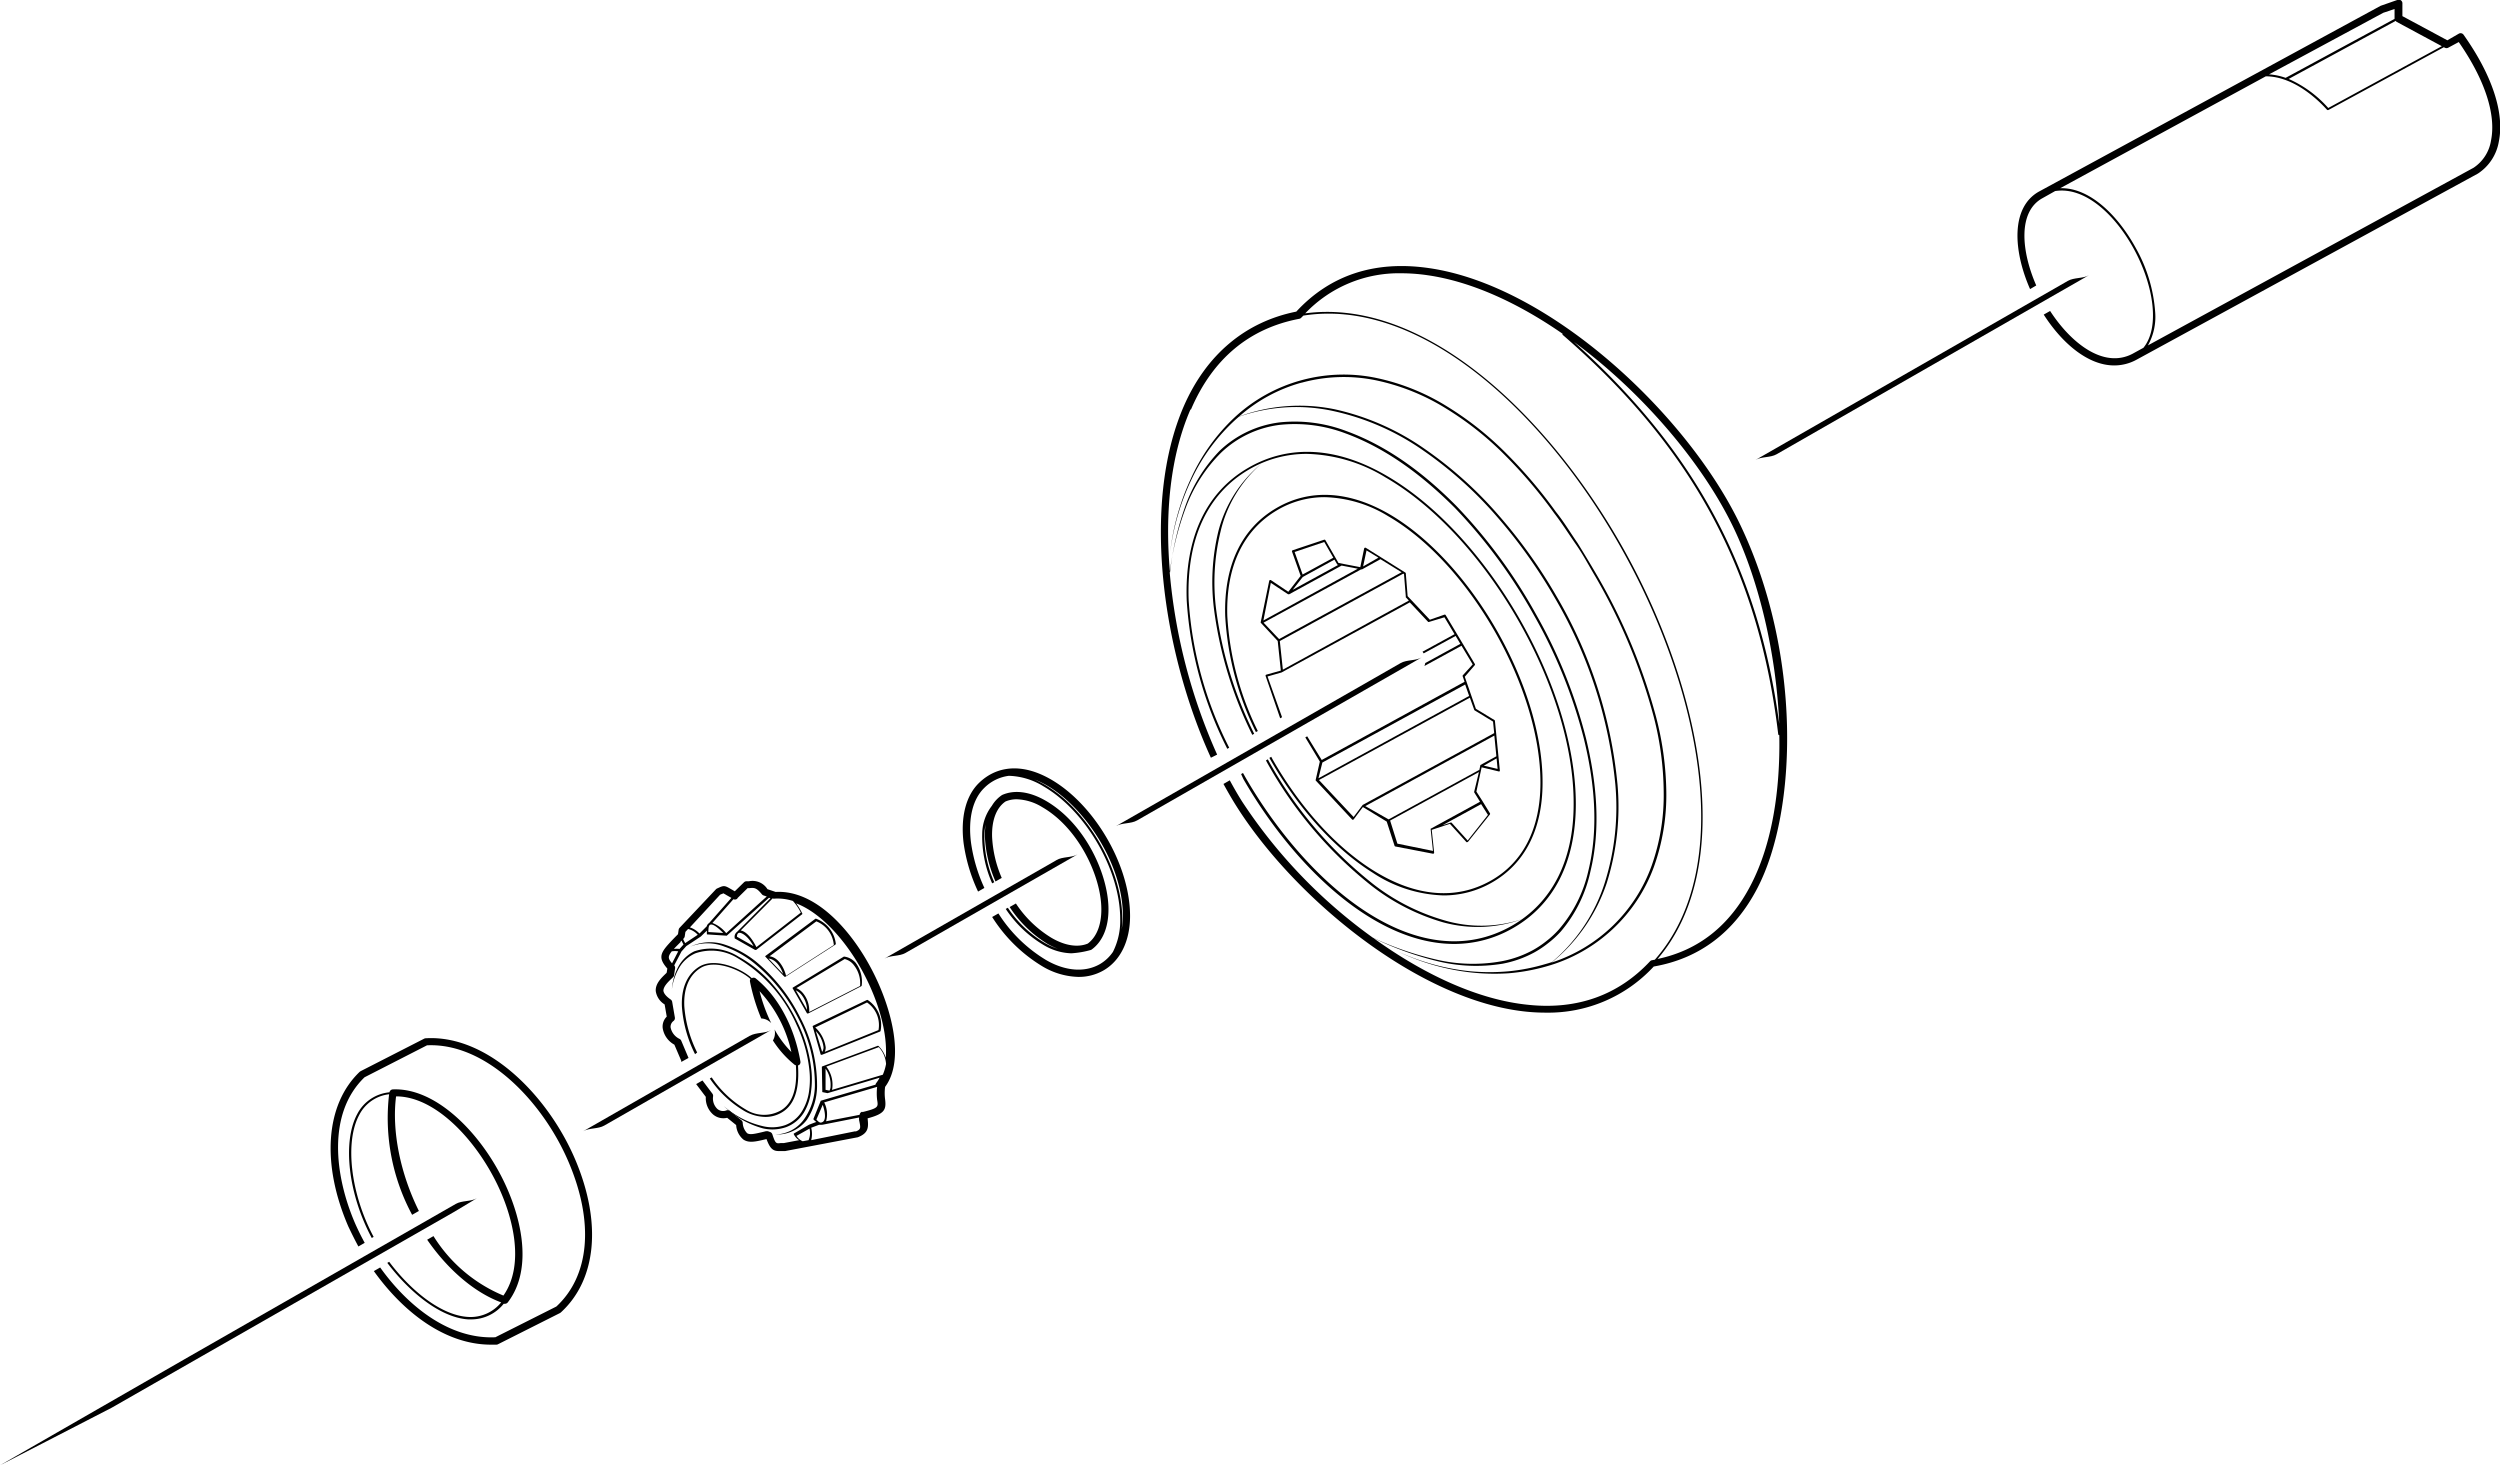 <svg xmlns="http://www.w3.org/2000/svg" viewBox="0 0 344.25 201.77"><title>Left 2</title><g id="Layer_2" data-name="Layer 2"><g id="black_center_lines" data-name="black center lines"><path d="M113,145.19v0s0,0,0,0h0a.14.14,0,0,0,.11.06h.06l8-3.2a.15.15,0,0,0,.09-.12,4.13,4.13,0,0,0-1.76-4.22.15.15,0,0,0-.15,0l-7.4,3.54,0,0a.13.13,0,0,0-.05.07v0s0,0,0,0,0,0,0,0Zm.2-.37-.86-2.84a3.82,3.82,0,0,1,1.06,2.22A1.12,1.12,0,0,1,113.24,144.81Zm6.19-6.78a3.78,3.78,0,0,1,1.58,3.8l-7.4,3a1.47,1.47,0,0,0,.13-.61,4.55,4.55,0,0,0-1.44-2.75Z"/><path d="M116.29,131.73a.16.16,0,0,0-.1,0l-7,4.25a.14.14,0,0,0-.06.08.13.13,0,0,0,0,0,.14.14,0,0,0,0,0v0s0,0,0,0l2,3.49,0,0s0,0,0,0l.09,0,.07,0,7.29-3.74a.15.15,0,0,0,.08-.11,4.31,4.31,0,0,0-.85-3.14A2.5,2.5,0,0,0,116.29,131.73Zm-6.71,4.64a2.23,2.23,0,0,1,.85.7,3.46,3.46,0,0,1,.7,2Zm8.85-.6-7,3.58a3.78,3.78,0,0,0-.77-2.48,2.5,2.5,0,0,0-1-.81l6.65-4a2.26,2.26,0,0,1,1.32.91A4,4,0,0,1,118.43,135.78Z"/><path d="M112.41,126.52a.15.15,0,0,0-.14,0l-6.89,5.13h0v0a.14.14,0,0,0,0,.07.13.13,0,0,0,0,0s0,0,0,0l0,0v0l2.64,2.78h0l0,0h.06l.08,0,6.86-4.42a.15.15,0,0,0,.07-.14A4.19,4.19,0,0,0,112.41,126.52ZM105.83,132c1,.09,1.7,1.19,2,2.1Zm9-1.88-6.59,4.25c-.23-1-1-2.53-2.28-2.69l6.45-4.81A3.82,3.82,0,0,1,114.81,130.08Z"/><path d="M99.85,130.09a6.43,6.43,0,0,0-4.79.26,6.3,6.3,0,0,1,4.7,0,13.32,13.32,0,0,1,4.17,2.35,23.39,23.39,0,0,1,6,7.53,19.71,19.71,0,0,1,2.28,9.28A8.22,8.22,0,0,1,110.8,154a5,5,0,0,1-4,2.22,5.17,5.17,0,0,0,4.29-2,8.52,8.52,0,0,0,1.42-4.67,20,20,0,0,0-2.32-9.43,23.68,23.68,0,0,0-6-7.63A13.65,13.65,0,0,0,99.85,130.09Z"/><path d="M96,144.93a17,17,0,0,1-1.77-6.37c-.11-2.44.65-4.26,2.21-5.25,2-1.29,5.63.3,6.9,1.5a.48.48,0,0,0-.07.34,26.3,26.3,0,0,0,1.55,5.09,2,2,0,0,1,1.38.65,22.78,22.78,0,0,1-1.61-4.41,18,18,0,0,1,4.38,8.38,14.33,14.33,0,0,1-2.32-3.11,2,2,0,0,1-.22,1.52,13.88,13.88,0,0,0,3,3.36.48.48,0,0,0,.17.06v.09c.07,1.4.23,4.68-2,6.08a4.68,4.68,0,0,1-4.87-.06A14.6,14.6,0,0,1,98,148.36l-.26.15a14.93,14.93,0,0,0,4.87,4.54,6,6,0,0,0,2.78.75,4.38,4.38,0,0,0,2.4-.7c2.33-1.49,2.17-4.89,2.1-6.34v-.07l.09,0a.5.5,0,0,0,.24-.51c-.84-4.85-3.09-9-6.19-11.48a.49.49,0,0,0-.51,0c-1.34-1.3-5.1-2.95-7.28-1.56-1.65,1.05-2.46,3-2.34,5.51a17.29,17.29,0,0,0,1.81,6.51Z"/><path d="M93.36,133.2a8,8,0,0,0-.84,3,8,8,0,0,1,1-2.93,4.8,4.8,0,0,1,2.24-2,6.83,6.83,0,0,1,5.87.7,20,20,0,0,1,8.07,9.17,19.07,19.07,0,0,1,1.72,5.94,11.77,11.77,0,0,1,0,3.08,7.1,7.1,0,0,1-1,2.88,4.61,4.61,0,0,1-2.3,1.89,5.49,5.49,0,0,1-3,.16,12.32,12.32,0,0,1-5.47-2.8,12.46,12.46,0,0,0,5.42,3.09,5.77,5.77,0,0,0,3.17-.17,4.91,4.91,0,0,0,2.45-2,7.4,7.4,0,0,0,1-3,12.06,12.06,0,0,0,0-3.16,19.36,19.36,0,0,0-1.75-6,23.16,23.16,0,0,0-3.38-5.3,17,17,0,0,0-4.83-4A7.13,7.13,0,0,0,95.6,131,5,5,0,0,0,93.36,133.2Z"/><path d="M175,104.73c3.86,6.72,8.85,12.2,14,15.43a18.63,18.63,0,0,0,9.77,3.14,13.31,13.31,0,0,0,6.64-1.76c4.54-2.57,7-7.33,7-13.76.06-13.16-9.82-30.44-21.13-37-5.56-3.21-10.93-3.5-15.52-.82-4.81,2.8-7.25,7.94-7.05,14.85a41.22,41.22,0,0,0,4.23,16l.26-.15a40.91,40.91,0,0,1-4.2-15.84c-.2-6.8,2.19-11.84,6.9-14.59a12.77,12.77,0,0,1,6.51-1.77,17.49,17.49,0,0,1,8.71,2.6c11.23,6.49,21,23.64,21,36.71,0,6.32-2.39,11-6.84,13.5-4.76,2.69-10.33,2.22-16.11-1.37-5.15-3.2-10.1-8.64-13.93-15.33l-.19-.36-.26.15Z"/><path d="M181.17,107.38h0a.14.14,0,0,0,0,.09h0s0,0,0,0l5,5.36a.15.15,0,0,0,.23,0l1.27-1.7,3.28,2,1.08,3.33a.15.15,0,0,0,.11.1l5.19,1h0a.15.15,0,0,0,.15-.17l-.33-3.12,2.5-.83,2.28,2.52a.17.17,0,0,0,.12,0,.15.15,0,0,0,.11-.06l3-3.75a.15.15,0,0,0,0-.17l-1.06-1.73h0L203.3,109l.72-3.34,2.33.56a.15.15,0,0,0,.13,0,.15.15,0,0,0,.05-.13l-.68-6.83a.15.15,0,0,0-.07-.11l-2.55-1.55-1.53-4.41,1.38-1.6a.15.15,0,0,0,0-.17l-2.47-4.14h0l-1.54-2.58a.15.15,0,0,0-.18-.06l-2,.7-3.06-3.25-.25-3.13a.15.15,0,0,0-.07-.12l-5.44-3.41a.15.15,0,0,0-.14,0,.15.15,0,0,0-.09.11l-.53,2.56-3-.58-1.8-3.13a.15.15,0,0,0-.18-.07L178,75.77a.15.15,0,0,0-.09.19l1.19,3.34-1.7,2.19L175,79.88a.15.15,0,0,0-.14,0,.15.15,0,0,0-.09.11l-1.16,5.64a.15.15,0,0,0,0,.13l2.33,2.5.43,4.08-2,.56a.15.15,0,0,0-.09.08.15.15,0,0,0,0,.12l2,5.81.26-.15-2-5.61,1.93-.55h0l17.66-9.65,2.52,2.68a.15.15,0,0,0,.16,0L198.9,85l1.39,2.33-4.41,2.41a2,2,0,0,1,.16.23v0l4.4-2.4.65,1.09-4.83,2.64a2,2,0,0,1-.12.41l5.11-2.79,1.54,2.57L201.42,93a.15.15,0,0,0,0,.15l.25.73L182,104.65l-2-3.26-.26.15,2,3.33Zm7-31.59,1.64,1L187.7,78Zm-9.9.22,4.08-1.38,1.25,2.17-4.23,2.31Zm1.12,3.44,4.36-2.39.38.65a.15.15,0,0,0,.1.07h.06L178,81.22Zm-4.4.81,2.38,1.57h.15l7.22-3.95,2.23.43-13,7.13Zm-1,5.48,13.42-7.33h.06l.07,0L190.09,77,193,78.8,176.13,88Zm2.66,6.47-.42-3.94,17-9.28.1.06.25,3.11a.15.15,0,0,0,0,.09l.42.45Zm28.24,20-2.79,3.53-2.22-2.46a.15.15,0,0,0-.16,0l-1.11.37,5.34-2.92ZM203,109a.15.15,0,0,0,0,.11l.8,1.29-6.8,3.72,0,0a.14.14,0,0,0,0,.05.13.13,0,0,0,0,0s0,0,0,0l.32,3-4.9-1-1-3.18,12.23-6.68Zm3.22-3.12-1.9-.45,1.76-1Zm-.17-1.74-2.21,1.21h0s0,0,0,0a.15.15,0,0,0,0,.05h0l-.14.65h-.07l-12.42,6.78L188,111l17.77-9.71ZM203,97.74a.15.15,0,0,0,.06.08l2.53,1.54.16,1.59-18.11,9.89,0,0,0,0-1.25,1.66-4.77-5.09L202.4,96.07ZM182.09,105l19.66-10.74.55,1.57-20.75,11.34Z"/><path d="M167.78,73.11a29.73,29.73,0,0,0-.57,11.08,54.62,54.62,0,0,0,5.23,17l.26-.15a54.31,54.31,0,0,1-5.2-16.84,29.43,29.43,0,0,1,.57-11,17.69,17.69,0,0,1,5.6-9.33A17.79,17.79,0,0,0,167.78,73.11Z"/><path d="M138.78,125l-.29.16a16.17,16.17,0,0,0,5.17,4.94,7.84,7.84,0,0,0,3.85,1.17,12.51,12.51,0,0,0,2.7-.46l.1-.05c1.64-1.19,2.46-3.38,2.31-6.17-.25-4.68-3.36-11.3-8.63-14.33-2.18-1.26-4.29-1.55-6-.79a4.55,4.55,0,0,0-1.41,1.49,6.43,6.43,0,0,0-1.33,3.78,16,16,0,0,0,1.37,6.9l.29-.16a15.54,15.54,0,0,1-1.36-6.71,8.71,8.71,0,0,1,.17-1.24,10.28,10.28,0,0,0-.1,1.7,17.25,17.25,0,0,0,1.46,6.15l.86-.49a16.2,16.2,0,0,1-1.33-5.68c-.06-2.31.62-4,1.84-4.84a3.87,3.87,0,0,1,1.56-.31,7.15,7.15,0,0,1,3.5,1.08c4.79,2.75,7.89,9,8.13,13.52.13,2.41-.53,4.28-1.85,5.27-1.37.57-3.16.29-5-.79a15.47,15.47,0,0,1-4.9-4.73l-.86.49a16.48,16.48,0,0,0,5.26,5.1,10.34,10.34,0,0,0,1.38.65,9.49,9.49,0,0,1-1.79-.8A15.82,15.82,0,0,1,138.78,125Z"/><path d="M171.22,107.29c6.94,12.06,18.09,22.69,29,22.69a16.16,16.16,0,0,0,8.1-2.17c5.64-3.21,8.64-9.09,8.67-17,.05-16.09-12.13-37.26-26.07-45.31-6.86-4-13.46-4.33-19.07-1.06-5.83,3.39-8.75,9.7-8.44,18.25A52.27,52.27,0,0,0,169,103.11l.26-.15a52,52,0,0,1-5.58-20.3c-.31-8.43,2.56-14.65,8.29-18a15.64,15.64,0,0,1,8-2.16,21.71,21.71,0,0,1,10.8,3.23c13.86,8,26,29.05,25.92,45,0,7.81-3,13.6-8.51,16.75-12.9,7.34-28-5.43-36.66-20.4l-.36-.64-.26.15Z"/><path d="M188.82,121.94A29.3,29.3,0,0,0,198.7,127a18,18,0,0,0,11-.47,17.86,17.86,0,0,1-10.88.18,29,29,0,0,1-9.77-5,56.44,56.44,0,0,1-14.26-16.76l-.21-.39-.26.15.21.39A56.74,56.74,0,0,0,188.82,121.94Z"/><path d="M134.68,122.77l.87-.5a22.15,22.15,0,0,1-1.85-6.3c-.4-3.29.25-5.94,1.84-7.48a5.82,5.82,0,0,1,3.38-1.66,9.52,9.52,0,0,1,4.75,1.44c5.84,3.37,10.58,11.56,10.58,18.25a9.52,9.52,0,0,1-1,4.56,5.58,5.58,0,0,1-1.78,1.67c-2.06,1.19-4.78,1-7.47-.58a20,20,0,0,1-6.52-6.39l-.86.49a21,21,0,0,0,6.88,6.77,10.15,10.15,0,0,0,5,1.48,6.82,6.82,0,0,0,3.45-.89c2.33-1.34,3.66-4.07,3.66-7.49,0-7.61-5.78-16.75-12.37-19.55-3.21-1.36-6.19-.94-8.41,1.2-1.82,1.75-2.58,4.71-2.14,8.32A23.16,23.16,0,0,0,134.68,122.77Zm8.18-15.27c5.55,2.36,11.76,10.83,11.76,18.63a10.77,10.77,0,0,1-.16,1.82,13.08,13.08,0,0,0,.08-1.42c0-6.79-4.81-15.1-10.73-18.51a13.06,13.06,0,0,0-1.41-.7Z"/><path d="M170.23,57.7l.37-.32a24,24,0,0,1,13.08-.76,34.31,34.31,0,0,1,12.37,5.46,54.14,54.14,0,0,1,10.11,9.1,69.63,69.63,0,0,1,7.91,11.1A62.7,62.7,0,0,1,222.43,108,34.61,34.61,0,0,1,221,121.48a23.69,23.69,0,0,1-7.3,11c-.3.1-.59.19-.89.27a27,27,0,0,1-5.1,1,29.53,29.53,0,0,1-5.21,0,31.24,31.24,0,0,1-10-2.73,31.32,31.32,0,0,0,10,2.88,29.72,29.72,0,0,0,5.24.12,26.76,26.76,0,0,0,5.17-.94,22.09,22.09,0,0,0,14.86-13.79,29.33,29.33,0,0,0,1.68-10.32A42.73,42.73,0,0,0,228,98.57a79.35,79.35,0,0,0-8.06-19.29q-1.32-2.26-2.7-4.49c-1-1.44-1.89-2.94-3-4.32a64.71,64.71,0,0,0-6.79-8,43.46,43.46,0,0,0-8.2-6.51,30.25,30.25,0,0,0-9.7-3.91A22.06,22.06,0,0,0,170,57.48,26.53,26.53,0,0,0,163.94,66a32.81,32.81,0,0,0-2.8,10,32.73,32.73,0,0,1,2.94-10A26.31,26.31,0,0,1,170.23,57.7Zm9-5a21.93,21.93,0,0,1,10.29-.32,30,30,0,0,1,9.6,3.87,43.16,43.16,0,0,1,8.15,6.47A64.41,64.41,0,0,1,214,70.65c1.07,1.38,2,2.87,3,4.3s1.82,3,2.7,4.47a79.06,79.06,0,0,1,8,19.21A42.43,42.43,0,0,1,229.09,109a29,29,0,0,1-1.66,10.21,21.78,21.78,0,0,1-13.76,13.33,23.85,23.85,0,0,0,7.57-10.92A34.91,34.91,0,0,0,222.73,108a63,63,0,0,0-8.39-25.88A69.93,69.93,0,0,0,206.4,71a54.44,54.44,0,0,0-10.17-9.15,34.61,34.61,0,0,0-12.48-5.5,24.06,24.06,0,0,0-13.12,1A21.68,21.68,0,0,1,179.22,52.69Z"/><path d="M167.6,103.91a77.9,77.9,0,0,1-6.53-25.08A40,40,0,0,1,163.25,70a21.06,21.06,0,0,1,4.9-7.67,14.21,14.21,0,0,1,8.11-3.83,19.73,19.73,0,0,1,9,1.17C191,61.77,196,65.6,200.34,69.94a71.1,71.1,0,0,1,10.89,14.79,68.67,68.67,0,0,1,6.87,17c1.45,5.93,2.07,12.23.61,18.2a18.55,18.55,0,0,1-4.08,8.09,12.82,12.82,0,0,1-1.67,1.55,13.3,13.3,0,0,1-1.89,1.27,14.69,14.69,0,0,1-4.28,1.52,22.13,22.13,0,0,1-9.11-.25,43.67,43.67,0,0,1-8.65-3,71,71,0,0,1-18-18.75c-.58-.92-1.14-1.9-1.69-2.91l-.87.5c.55,1,1.12,2,1.71,2.94,8.07,12.86,25.3,27,40.14,28.43q1.27.12,2.49.12a19.76,19.76,0,0,0,14.91-6.35C234,132,238.84,128.37,242,122.28c5.51-10.62,6.13-32.22-2.36-50-7.23-15.15-26.21-33-42.93-35.37-7.46-1.07-13.59,1-18.21,6-7,1.4-12.37,5.9-15.48,13-5.93,13.63-2.87,34,3.72,48.43Zm71.13-31.2C242.21,80,244.59,90,245,99.65,242.15,78.3,233.37,62,216.73,47.08,226.2,54.06,234.5,63.85,238.73,72.71ZM193,37.63a25.21,25.21,0,0,1,3.58.27c6.12.88,12.56,3.88,18.59,8.06a.14.14,0,0,0,0,.14c17.84,15.47,27,32.42,29.69,55a.15.15,0,0,0,.15.13h0c.14,7.65-1,15-3.92,20.63s-7.21,9-12.84,10.19c11.08-13,5.88-37.31-4.38-55.9-5.66-10.25-13-19.14-20.56-25-8.07-6.27-16.2-9-23.58-8A17.81,17.81,0,0,1,193,37.63Zm-29,18.75c3-7,8.05-11.17,14.91-12.48a.5.5,0,0,0,.28-.16l.28-.28c7.4-1.18,15.6,1.51,23.75,7.84,7.57,5.88,14.85,14.74,20.48,25,10.29,18.65,15.48,43,4.17,55.85l-.38.07a.5.5,0,0,0-.28.15c-4.34,4.65-10,6.69-16.69,6-7-.67-14.57-4.26-21.41-9.21a43.75,43.75,0,0,0,8.61,3.14,22.35,22.35,0,0,0,9.2.4,15,15,0,0,0,4.37-1.56,13.6,13.6,0,0,0,1.93-1.3,13.12,13.12,0,0,0,1.71-1.58A18.85,18.85,0,0,0,219,120c1.47-6,.84-12.38-.61-18.35a69,69,0,0,0-6.9-17.1,71.39,71.39,0,0,0-10.93-14.86c-4.32-4.37-9.35-8.22-15.19-10.34a20,20,0,0,0-9.14-1.19,14.52,14.52,0,0,0-8.28,3.91A21.17,21.17,0,0,0,163.11,70a40.11,40.11,0,0,0-2,8.87C160.38,70.73,161.14,62.79,163.93,56.38Z"/><path d="M280.39,39.31c-2.12-4.88-2.48-10.15.82-12l1.78-1c4.11-.65,8.28,3.27,10.86,8s3.68,10.65,1.3,13.58l-1.51.83c-3.94,2.06-8.42-1.41-11.34-5.9l-.88.5c2.53,3.94,6.09,7,9.71,7a6.37,6.37,0,0,0,3-.75l47.08-25.67a6.58,6.58,0,0,0,2.88-4.41c.8-3.93-.92-9.15-4.86-14.71a.5.5,0,0,0-.64-.15L337,5.55l-6.19-3.33V.5A.5.5,0,0,0,330.1,0L327.81.8l-47.08,25.6h0c-3.84,2.19-3.53,8.07-1.19,13.41ZM330,3l6.24,3.36-15.64,8.51a15.83,15.83,0,0,0-5.45-4l14.75-8A.48.48,0,0,0,330,3Zm-1.82-1.24,1.55-.52V2.51a.47.47,0,0,0,0,.09l-15,8.12a8.47,8.47,0,0,0-2.28-.48ZM312,10.51h0c4,0,7.46,3.52,8.42,4.6a.15.15,0,0,0,.11.05l.07,0,15.92-8.66.13.07a.5.5,0,0,0,.47,0l1.45-.78c3.6,5.19,5.17,10,4.44,13.57a5.52,5.52,0,0,1-2.4,3.74L295.77,47.56a8,8,0,0,0,1-4.56,21,21,0,0,0-2.66-8.83c-2.49-4.57-6.43-8.39-10.43-8.25Z"/><path d="M64.47,181.68h.41a5.71,5.71,0,0,0,4.48-2.15h0l.16,0a.5.5,0,0,0,.4-.19c3.61-4.68,1.86-12.14-1-17.58-3.17-6.06-9-12-14.83-11.75a.5.5,0,0,0-.46.4,5.57,5.57,0,0,0-4.44,3c-2.08,3.87-1.21,11.07,2,17.06l.26-.15c-3.15-5.9-4-13-2-16.76a5.28,5.28,0,0,1,4.13-2.88,28.11,28.11,0,0,0,3.17,16.6l.93-.53c-2.55-5.14-3.75-11-3.14-15.78,5.26,0,10.53,5.59,13.48,11.22,2.64,5,4.33,11.89,1.3,16.21a20.73,20.73,0,0,1-9.63-8.19l-.87.5c2.85,4.12,6.5,7.26,10.19,8.63a5.41,5.41,0,0,1-4.58,2c-3.73-.23-7.91-3.68-10.84-7.59l-.26.15C56.37,177.92,60.65,181.44,64.47,181.68Z"/><path d="M49.35,171.64l.87-.5c-.48-.88-.92-1.77-1.31-2.65-2.8-6.46-3.92-15.13,1.29-20.15l8.6-4.4c8.18-.38,16,7.81,19.53,16.15s2.82,15.62-1.72,19.82l-8.4,4.23c-6.22.29-11.93-4.12-15.86-9.61l-.87.5c4,5.58,9.75,10.13,16.13,10.13l.75,0a.49.49,0,0,0,.2-.05l8.56-4.31.11-.08c4.91-4.49,5.66-12.34,2-21s-11.94-17.26-20.61-16.75a.5.5,0,0,0-.2.05l-8.76,4.48-.12.08c-4.72,4.49-5.32,12.66-1.57,21.32C48.4,169.8,48.85,170.72,49.35,171.64Z"/><path d="M91.75,134c-.68.65-1.53,1.45-1.45,2.49a2.59,2.59,0,0,0,1.22,1.82l.29,1.68a1.92,1.92,0,0,0-.56,1.56,3.14,3.14,0,0,0,1.61,2.3l.95,2.22c0,.05,0,.1,0,.16l1-.55-1-2.37a.5.5,0,0,0-.23-.25,2.23,2.23,0,0,1-1.24-1.59,1,1,0,0,1,.4-.88.5.5,0,0,0,.19-.48l-.37-2.15a.5.5,0,0,0-.21-.33c-.61-.42-.94-.82-1-1.2,0-.57.58-1.16,1.14-1.69l.18-.17a.5.5,0,0,0,.15-.29l.14-.94a.5.5,0,0,0-.12-.41l0,0,1-1.91.66-.74,2-1.32h0l.84-.82a3.71,3.71,0,0,0,0,.47.15.15,0,0,0,0,.06l0,0,.06,0,0,0,2.58.17h0a.15.15,0,0,0,.1,0l4.38-3.93,1.43-1.29h0l.2.07-4.61,4.64h0a.84.84,0,0,0-.31.84h0a.14.14,0,0,0,0,.05l0,0h0l2.81,1.59.07,0,.07,0h0l6.35-4.93s0,0,0,0a.1.1,0,0,0,0-.1s0,0,0,0a8.63,8.63,0,0,0-.84-1.39c3.79,1.46,7.21,5.73,9.26,9.58,2.25,4.24,3.33,8.52,3.08,11.69a3.91,3.91,0,0,0-1-1.63.15.15,0,0,0-.16,0l-7.57,2.81a.15.15,0,0,0-.07.06h0s0,0,0,0a.15.15,0,0,0,0,.06l.06,3.37s0,0,0,0a.13.13,0,0,0,0,.05l0,0,0,0,.68.14h.07l7.14-2.12a4.63,4.63,0,0,1-.46.73.5.5,0,0,0-.1.23v0h0l-7.54,2.21h0l0,0,0,0,0,0h0l-1,2.47s0,0,0,0a.16.16,0,0,0,0,.11s0,0,0,0a2.15,2.15,0,0,0,.39.34l-1,.38h0l-2.1,1.22s0,0,0,0a.09.09,0,0,0,0,.1s0,0,0,0h0a1.92,1.92,0,0,0,.73.81l-2.1.4-.43,0c-.64.08-.73.09-1.16-1.21a.5.5,0,0,0-.3-.31l-.31-.11a.5.5,0,0,0-.17,0h-.11l-.49.12c-1,.23-1.7.41-2.09.15a2.2,2.2,0,0,1-.61-1.47.5.5,0,0,0-.18-.31l-1.59-1.28a.5.5,0,0,0-.47-.08,1.22,1.22,0,0,1-1.25-.2,2,2,0,0,1-.59-1.72.5.5,0,0,0-.09-.38l-1.37-1.82-.87.5,1.33,1.76a3,3,0,0,0,1,2.42,2.18,2.18,0,0,0,1.94.46l1.24,1a2.79,2.79,0,0,0,1,2c.75.5,1.69.28,2.88,0l.3-.07c.47,1.3.89,1.65,1.67,1.65l.46,0,.44,0,10-1.9c1.57-.6,1.47-1.48,1.34-2.69V154c2.31-.62,2.6-1.16,2.42-2.61a6.52,6.52,0,0,1,0-1.73c2.72-3.64,1-10.75-1.87-16.21s-7.78-10.93-13.2-10.63l-1.13-.38a2.42,2.42,0,0,0-2.55-1.09l-.36,0a.5.5,0,0,0-.32.14l-1.27,1.24-.59-.34c-.7-.4-.88-.49-1.53-.19l-.31.14a.51.51,0,0,0-.17.12l-5,5.3a.5.5,0,0,0-.13.27l-.09.61L93,129c-2,2.08-2.57,2.69-1.11,4.37l-.08.54ZM111.34,157l-.81.15a1.8,1.8,0,0,1-.85-.74l1.79-1A2.53,2.53,0,0,1,111.34,157Zm1.09-2.87.86-2c.46,1.35.36,2.15,0,2.36S112.76,154.52,112.43,154.18Zm5.37,1.64L111.7,157a3.38,3.38,0,0,0,0-1.71l1.09-.41,0,0a.84.84,0,0,0,.25,0,.66.66,0,0,0,.15,0h.05l5.05-1,0,.33C118.54,155.37,118.56,155.52,117.8,155.82Zm.94-2.69a.49.49,0,0,0-.37.43l-4.62.89a3.55,3.55,0,0,0-.26-2.6l7.29-2.14h0a7.83,7.83,0,0,0,0,1.78C120.94,152.44,121,152.58,118.73,153.14Zm-4.57-2.91-.49-.1,0-2.92a3.87,3.87,0,0,1,.69,2.42A1,1,0,0,1,114.17,150.23Zm7.39-2.18-7,2.09a2.14,2.14,0,0,0,.07-.49,4,4,0,0,0-.85-2.72l7.23-2.68a3.79,3.79,0,0,1,1,2.32A7,7,0,0,1,121.56,148Zm-20.08-19c0-.27.08-.48.28-.54s1.1.21,2,1.83Zm5-5.25a.47.47,0,0,0,.19,0,6.91,6.91,0,0,1,2.51.32,6.63,6.63,0,0,1,1.09,1.61l-6.11,4.75c-.81-1.58-1.6-2.21-2.17-2.29l4.41-4.43Zm-8.94,4.6c0-.54.05-.91.25-1s.62-.06,1.8,1.13Zm4-4.66,1.4-1.38.2,0c.72-.07,1-.1,1.77.84a.5.5,0,0,0,.23.16l.44.15-1.31,1.18L100,128.5a4.51,4.51,0,0,0-1.9-1.41l2.89-3.27A.49.49,0,0,0,101.54,123.73Zm-2.38-.48.25-.11c.08,0,.18-.08.16-.09a3.53,3.53,0,0,1,.44.24l.7.4-3.07,3.47h0a.71.71,0,0,0-.32.44l-1,1A3.17,3.17,0,0,0,95,127.7Zm-5,6a.5.5,0,0,0,.13-.27l.09-.61.37-.4a2.57,2.57,0,0,1,1.33.8l-1.73,1.15a4.77,4.77,0,0,1-.28-.57Zm-.45.47.14-.15a5.63,5.63,0,0,0,.27.54l-.55.61a2.93,2.93,0,0,0-.77,0C93,130.42,93.33,130.12,93.71,129.72ZM92.5,131a2.74,2.74,0,0,1,.89,0l-.85,1.65C92,132,91.92,131.75,92.5,131Z"/><path d="M15.37,193.85l47.21-27L65.66,165c-.83.48-2.05.29-2.9.78h0l-36.68,21L0,201.77"/><path d="M103.26,142.62,80.31,155.77c.83-.48,2.05-.29,2.9-.78l22.95-13.14c-.83.48-2.05.29-2.9.78Z"/><path d="M145.48,118.44,121.79,132c.83-.48,2.05-.29,2.9-.78l23.69-13.57c-.83.48-2.05.29-2.9.78Z"/><path d="M192.86,91.31l-39.18,22.44c.83-.48,2.05-.29,2.9-.78l39.18-22.44c-.83.48-2.05.29-2.9.78Z"/><path d="M284.74,38.68l-43,24.65c.83-.48,2.05-.29,2.9-.78l43-24.65c-.83.48-2.05.29-2.9.78Z"/></g></g></svg>